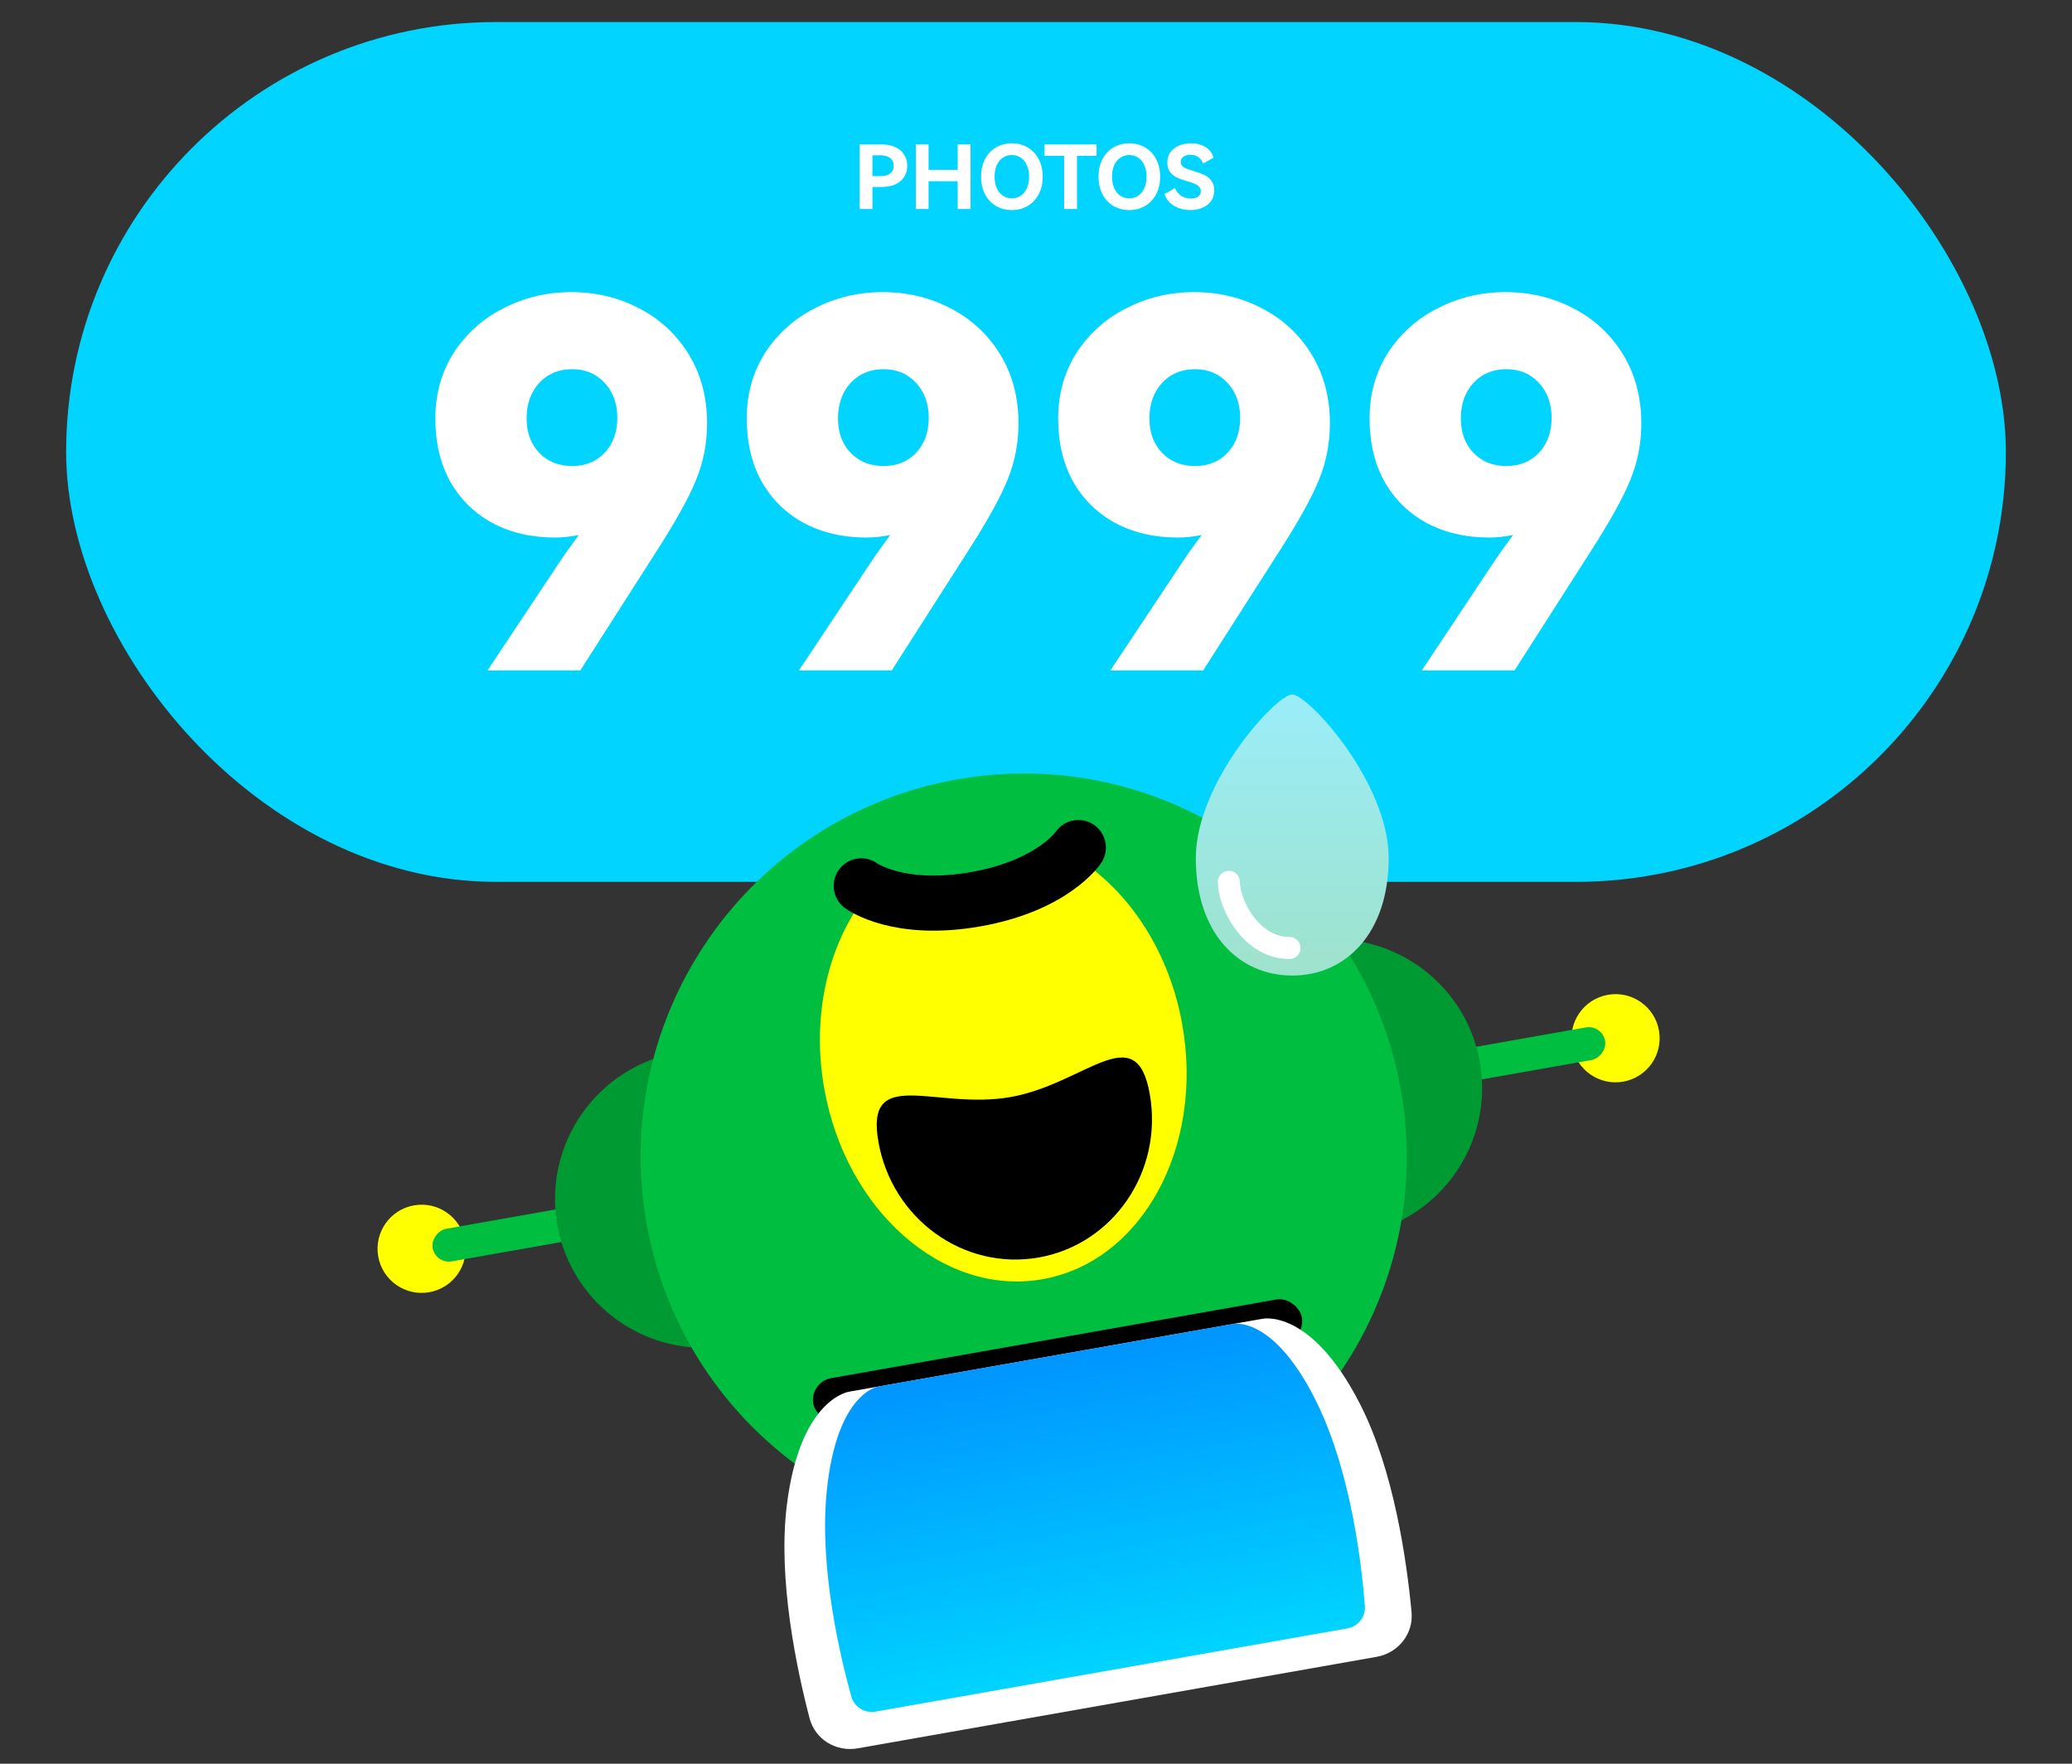 <svg fill="none" height="320" viewBox="0 0 376 320" width="376" xmlns="http://www.w3.org/2000/svg" xmlns:xlink="http://www.w3.org/1999/xlink"><rect x="0" y="0" width="376" height="320" fill="#333333" stroke="none"/><linearGradient id="a" gradientUnits="userSpaceOnUse" x1="191.614" x2="201.686" y1="245.88" y2="302.999"><stop offset="0" stop-color="#0095ff"/><stop offset="1" stop-color="#00d4ff"/></linearGradient><linearGradient id="b" gradientUnits="userSpaceOnUse" x1="234.5" x2="234.5" y1="126" y2="177"><stop offset="0" stop-color="#9aedf9"/><stop offset="1" stop-color="#9fe2cc"/></linearGradient><rect fill="#00d4ff" height="156" rx="78" width="352" x="12" y="4"/><g fill="#fff"><path d="m103.656 53c4.477 0 8.587.981 12.328 2.944 3.803 1.963 6.808 4.753 9.016 8.372s3.312 7.789 3.312 12.512c0 3.619-.675 7.053-2.024 10.304-1.288 3.189-3.711 7.544-7.268 13.064l-13.708 21.436h-16.836l12.788-19.228c.92-1.411 2.177-3.189 3.772-5.336-1.533.307-2.975.46-4.324.46-4.293 0-8.096-.889-11.408-2.668-3.251-1.779-5.796-4.293-7.636-7.544-1.779-3.251-2.668-7.053-2.668-11.408 0-4.416 1.104-8.372 3.312-11.868 2.269-3.496 5.275-6.195 9.016-8.096 3.803-1.963 7.912-2.944 12.328-2.944zm.184 31.556c2.392 0 4.355-.797 5.888-2.392 1.533-1.656 2.3-3.772 2.3-6.348s-.767-4.692-2.3-6.348-3.496-2.484-5.888-2.484c-2.453 0-4.447.828-5.98 2.484s-2.3 3.803-2.3 6.44c0 2.576.767 4.661 2.3 6.256s3.527 2.392 5.98 2.392z"/><path d="m160.168 53c4.477 0 8.586.981 12.328 2.944 3.802 1.963 6.808 4.753 9.016 8.372s3.312 7.789 3.312 12.512c0 3.619-.675 7.053-2.024 10.304-1.288 3.189-3.711 7.544-7.268 13.064l-13.708 21.436h-16.836l12.788-19.228c.92-1.411 2.177-3.189 3.772-5.336-1.534.307-2.975.46-4.324.46-4.294 0-8.096-.889-11.408-2.668-3.251-1.779-5.796-4.293-7.636-7.544-1.779-3.251-2.668-7.053-2.668-11.408 0-4.416 1.104-8.372 3.312-11.868 2.269-3.496 5.274-6.195 9.016-8.096 3.802-1.963 7.912-2.944 12.328-2.944zm.184 31.556c2.392 0 4.354-.797 5.888-2.392 1.533-1.656 2.3-3.772 2.3-6.348s-.767-4.692-2.3-6.348c-1.534-1.656-3.496-2.484-5.888-2.484-2.454 0-4.447.828-5.98 2.484-1.534 1.656-2.3 3.803-2.3 6.44 0 2.576.766 4.661 2.3 6.256 1.533 1.595 3.526 2.392 5.98 2.392z"/><path d="m216.679 53c4.478 0 8.587.981 12.328 2.944 3.803 1.963 6.808 4.753 9.016 8.372s3.312 7.789 3.312 12.512c0 3.619-.674 7.053-2.024 10.304-1.288 3.189-3.71 7.544-7.268 13.064l-13.708 21.436h-16.836l12.788-19.228c.92-1.411 2.178-3.189 3.772-5.336-1.533.307-2.974.46-4.324.46-4.293 0-8.096-.889-11.408-2.668-3.25-1.779-5.796-4.293-7.636-7.544-1.778-3.251-2.668-7.053-2.668-11.408 0-4.416 1.104-8.372 3.312-11.868 2.27-3.496 5.275-6.195 9.016-8.096 3.803-1.963 7.912-2.944 12.328-2.944zm.184 31.556c2.392 0 4.355-.797 5.888-2.392 1.534-1.656 2.3-3.772 2.3-6.348s-.766-4.692-2.3-6.348c-1.533-1.656-3.496-2.484-5.888-2.484-2.453 0-4.446.828-5.98 2.484-1.533 1.656-2.3 3.803-2.3 6.44 0 2.576.767 4.661 2.3 6.256 1.534 1.595 3.527 2.392 5.98 2.392z"/><path d="m273.191 53c4.477 0 8.587.981 12.328 2.944 3.803 1.963 6.808 4.753 9.016 8.372s3.312 7.789 3.312 12.512c0 3.619-.674 7.053-2.024 10.304-1.288 3.189-3.711 7.544-7.268 13.064l-13.708 21.436h-16.836l12.788-19.228c.92-1.411 2.177-3.189 3.772-5.336-1.533.307-2.975.46-4.324.46-4.293 0-8.096-.889-11.408-2.668-3.251-1.779-5.796-4.293-7.636-7.544-1.779-3.251-2.668-7.053-2.668-11.408 0-4.416 1.104-8.372 3.312-11.868 2.269-3.496 5.275-6.195 9.016-8.096 3.803-1.963 7.912-2.944 12.328-2.944zm.184 31.556c2.392 0 4.355-.797 5.888-2.392 1.533-1.656 2.3-3.772 2.3-6.348s-.767-4.692-2.3-6.348-3.496-2.484-5.888-2.484c-2.453 0-4.447.828-5.98 2.484s-2.3 3.803-2.3 6.44c0 2.576.767 4.661 2.3 6.256s3.527 2.392 5.98 2.392z"/><path d="m160.032 26.208c.928 0 1.739.16 2.432.48s1.227.773 1.6 1.36c.384.576.576 1.253.576 2.032 0 .768-.192 1.445-.576 2.032-.373.576-.907 1.024-1.6 1.344-.693.309-1.504.464-2.432.464h-1.712v4h-2.32v-11.712zm-.256 5.744c.725 0 1.307-.155 1.744-.464.437-.32.656-.789.656-1.408s-.219-1.088-.656-1.408c-.437-.331-1.019-.496-1.744-.496h-1.456v3.776z"/><path d="m168.507 30.816h5.281v-4.608h2.335v11.712h-2.335v-5.04h-5.281v5.04h-2.319v-11.712h2.319z"/><path d="m178.034 32.048c0-1.227.245-2.299.736-3.216.49-.917 1.157-1.616 2-2.096.853-.491 1.802-.736 2.848-.736 1.045 0 1.989.245 2.832.736.853.48 1.525 1.179 2.016 2.096.501.917.752 1.989.752 3.216 0 1.237-.251 2.315-.752 3.232-.491.917-1.163 1.621-2.016 2.112-.843.48-1.787.72-2.832.72-1.046 0-1.995-.24-2.848-.72-.843-.491-1.51-1.195-2-2.112-.491-.917-.736-1.995-.736-3.232zm2.448 0c0 .779.128 1.467.384 2.064.266.597.634 1.061 1.104 1.392.48.32 1.029.48 1.648.48.618 0 1.162-.16 1.632-.48.48-.331.848-.795 1.104-1.392.266-.597.4-1.285.4-2.064s-.134-1.461-.4-2.048c-.256-.597-.624-1.056-1.104-1.376-.47-.331-1.014-.496-1.632-.496-.619 0-1.168.165-1.648.496-.47.32-.838.779-1.104 1.376-.256.587-.384 1.269-.384 2.048z"/><path d="m189.552 26.208h9.44v2.064h-3.552v9.648h-2.336v-9.648h-3.552z"/><path d="m199.346 32.048c0-1.227.246-2.299.736-3.216.491-.917 1.158-1.616 2-2.096.854-.491 1.803-.736 2.848-.736 1.046 0 1.99.245 2.832.736.854.48 1.526 1.179 2.016 2.096.502.917.752 1.989.752 3.216 0 1.237-.25 2.315-.752 3.232-.49.917-1.162 1.621-2.016 2.112-.842.48-1.786.72-2.832.72-1.045 0-1.994-.24-2.848-.72-.842-.491-1.509-1.195-2-2.112-.49-.917-.736-1.995-.736-3.232zm2.448 0c0 .779.128 1.467.384 2.064.267.597.635 1.061 1.104 1.392.48.32 1.03.48 1.648.48.619 0 1.163-.16 1.632-.48.48-.331.848-.795 1.104-1.392.267-.597.4-1.285.4-2.064s-.133-1.461-.4-2.048c-.256-.597-.624-1.056-1.104-1.376-.469-.331-1.013-.496-1.632-.496-.618 0-1.168.165-1.648.496-.469.32-.837.779-1.104 1.376-.256.587-.384 1.269-.384 2.048z"/><path d="m220.341 34.528c0 .8-.207 1.472-.623 2.016-.406.533-.939.928-1.6 1.184-.651.256-1.35.384-2.096.384-1.088 0-2.07-.251-2.944-.752-.875-.512-1.457-1.232-1.745-2.16l1.889-1.072c.256.597.629 1.061 1.12 1.392.49.331 1.077.496 1.76.496.554 0 .992-.112 1.312-.336.33-.224.496-.549.496-.976 0-.341-.112-.624-.336-.848-.214-.224-.486-.4-.816-.528-.32-.128-.763-.277-1.328-.448-.758-.224-1.376-.443-1.856-.656-.48-.224-.891-.555-1.232-.992-.342-.437-.512-1.013-.512-1.728 0-.757.197-1.397.592-1.92.405-.533.933-.928 1.584-1.184.661-.267 1.37-.4 2.128-.4 1.034 0 1.92.235 2.656.704s1.21 1.104 1.424 1.904l-1.888 1.072c-.192-.501-.48-.891-.864-1.168-.384-.288-.864-.432-1.44-.432-.523 0-.95.123-1.28.368-.32.235-.48.549-.48.944 0 .299.101.549.304.752.202.192.458.352.767.48.32.117.747.256 1.281.416.768.224 1.402.453 1.904.688.501.224.928.565 1.28 1.024.362.448.543 1.04.543 1.776z"/></g><path clip-rule="evenodd" d="m77.902 234.452c4.351-.767 7.256-4.916 6.489-9.267-.767-4.351-4.916-7.257-9.268-6.489-4.351.767-7.256 4.916-6.489 9.267.767 4.351 4.917 7.257 9.268 6.489zm216.658-38.202c4.351-.767 7.256-4.917 6.489-9.268s-4.916-7.256-9.268-6.489c-4.351.767-7.256 4.916-6.489 9.268.767 4.351 4.917 7.256 9.268 6.489z" fill="#ff0" fill-rule="evenodd"/><rect fill="#00bf40" height="216" rx="3" transform="matrix(.174 .985 -.985 .174 423.146 -132.757)" width="6" x="290.68" y="185.764"/><path clip-rule="evenodd" d="m132.411 244.134c-14.685 2.589-28.689-7.216-31.278-21.901-2.589-14.686 7.216-28.689 21.901-31.279 14.686-2.589 28.689 7.216 31.279 21.902 2.589 14.685-7.216 28.689-21.902 31.278zm114.238-20.143c-14.685 2.589-28.689-7.216-31.278-21.902-2.59-14.685 7.216-28.688 21.901-31.278 14.685-2.589 28.689 7.216 31.278 21.901 2.59 14.686-7.216 28.689-21.901 31.279z" fill="#009a33" fill-rule="evenodd"/><path d="m254.212 197.779c6.666 37.801-18.574 73.848-56.375 80.513s-73.848-18.575-80.513-56.376c-6.665-37.8 18.575-73.847 56.376-80.512 37.8-6.666 73.847 18.575 80.512 56.375z" fill="#00bf40"/><path clip-rule="evenodd" d="m156.188 163.785c-6.121 8.709-8.871 20.914-6.623 33.661 3.932 22.3 21.67 37.812 39.618 34.647 17.949-3.165 29.311-23.808 25.379-46.108-2.247-12.747-9.006-23.275-17.736-29.366z" fill="#ff0" fill-rule="evenodd"/><path d="m156.29 160.72s6.622 4.925 20.738 2.436c14.115-2.489 18.654-9.381 18.654-9.381" stroke="#000" stroke-linecap="round" stroke-width="10"/><path d="m208.643 198.49c2.466 13.985-6.557 27.266-20.155 29.664-13.597 2.397-26.619-6.996-29.085-20.982-2.466-13.985 10.355-5.729 23.953-8.127 13.597-2.397 22.821-14.541 25.287-.555z" fill="#000"/><rect fill="#000" height="8" rx="4" transform="matrix(.985 -.174 .174 .985 -41.311 29.297)" width="90" x="146.777" y="250.74"/><path d="m142.776 273.151c-1.645 13.403 1.801 29.68 4.136 38.606 1.006 3.848 4.82 6.143 8.736 5.452l47.08-8.301 47.079-8.301c3.916-.691 6.715-4.152 6.344-8.112-.859-9.186-3.187-25.66-9.317-37.692-8.949-17.565-17.759-15.527-17.759-15.527l-37.461 6.605-37.46 6.606s-8.976 1.098-11.378 20.664z" fill="#fff"/><path d="m150.011 270.719c-1.373 13.994 2.565 30.262 4.486 37.115.537 1.916 2.441 3.055 4.401 2.709l42.788-7.544 42.788-7.545c1.959-.345 3.359-2.067 3.208-4.051-.539-7.097-2.402-23.731-8.479-36.411-7.935-16.558-15.48-14.773-15.48-14.773l-32.109 5.662-32.109 5.662s-7.7.903-9.494 19.176z" fill="url(#a)"/><path d="m252 155.687c0 13.701-7.835 21.313-17.5 21.313s-17.5-7.612-17.5-21.313c0-13.702 14.583-29.687 17.5-29.687s17.5 15.985 17.5 29.687z" fill="url(#b)"/><path d="m223 160c0 4 4 12 11 12" stroke="#fff" stroke-linecap="round" stroke-width="4"/></svg>